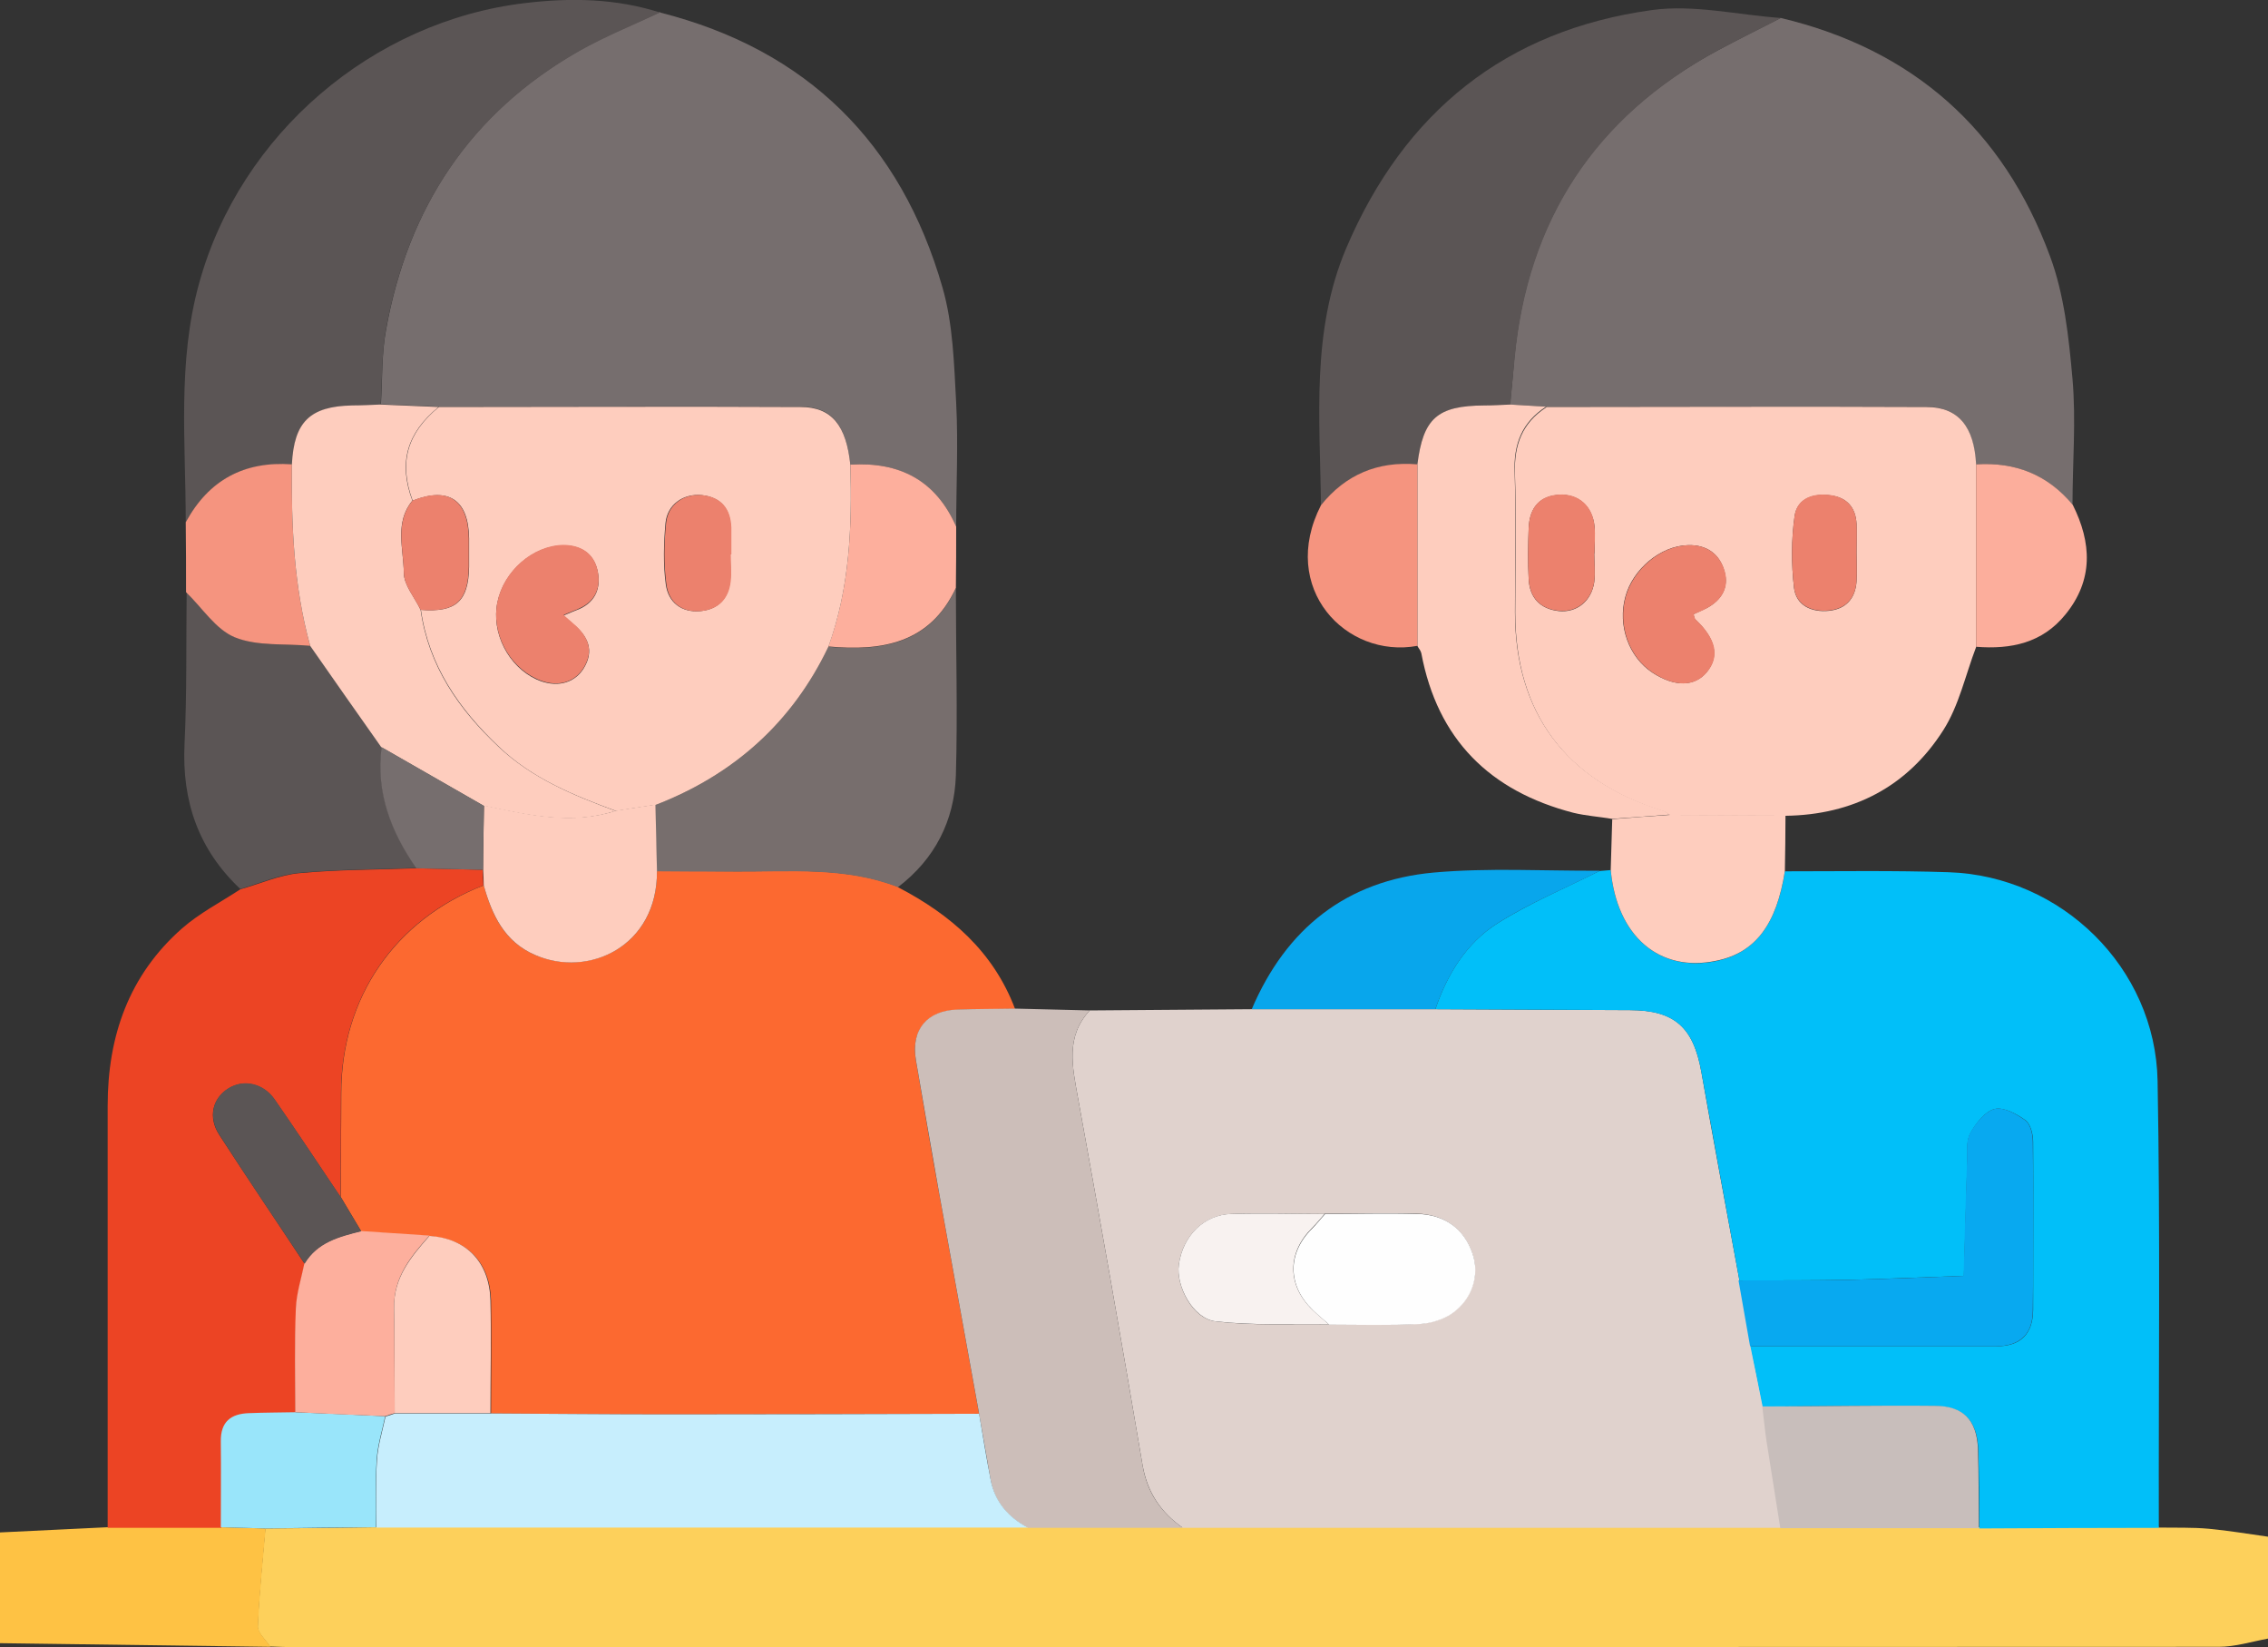 <?xml version="1.0" encoding="UTF-8"?>
<svg id="_レイヤー_2" data-name="レイヤー 2" xmlns="http://www.w3.org/2000/svg" viewBox="0 0 74.36 54">
  <rect x="0" y="0" width="74.36" height="54" fill="#333333" stroke="none"/>
  <defs>
    <style>
      .cls-1 {
        fill: #f8f2f0;
      }

      .cls-1, .cls-2, .cls-3, .cls-4, .cls-5, .cls-6, .cls-7, .cls-8, .cls-9, .cls-10, .cls-11, .cls-12, .cls-13, .cls-14, .cls-15, .cls-16, .cls-17, .cls-18, .cls-19, .cls-20, .cls-21, .cls-22 {
        stroke-width: 0px;
      }

      .cls-2 {
        fill: #fecdbe;
      }

      .cls-3 {
        fill: #776e6d;
      }

      .cls-4 {
        fill: #c8bebb;
      }

      .cls-5 {
        fill: #fdaf9d;
      }

      .cls-6 {
        fill: #08a9f0;
      }

      .cls-7 {
        fill: #fcae9c;
      }

      .cls-8 {
        fill: #fdd05b;
      }

      .cls-9 {
        fill: #e0d2cd;
      }

      .cls-10 {
        fill: #fc6930;
      }

      .cls-11 {
        fill: #01bff9;
      }

      .cls-12 {
        fill: #f5947f;
      }

      .cls-13 {
        fill: #ec4424;
      }

      .cls-14 {
        fill: #08a6ec;
      }

      .cls-15 {
        fill: #fec244;
      }

      .cls-16 {
        fill: #ccbeb9;
      }

      .cls-17 {
        fill: #c7eefd;
      }

      .cls-18 {
        fill: #5b5555;
      }

      .cls-19 {
        fill: #ec816d;
      }

      .cls-20 {
        fill: #766e6e;
      }

      .cls-21 {
        fill: #fefefe;
      }

      .cls-22 {
        fill: #99e5fa;
      }
    </style>
  </defs>
  <g id="_レイヤー_1-2" data-name="レイヤー 1">
    <g>
      <path class="cls-8" d="M70.77,50.07c.55.01,1.1-.01,1.65.04.65.06,1.29.17,1.94.26v3.34c-.54.1-1.08.27-1.62.27-21,.01-42.01.01-63.02.01-.29,0-.58-.01-.87-.02-.14-.22-.41-.45-.4-.66.04-1.07.16-2.14.25-3.21,1.21-.01,2.42-.02,3.63-.04,7.12,0,14.24,0,21.36,0,1.69,0,3.39,0,5.08,0,6.53,0,13.06,0,19.6,0,2.17,0,4.34,0,6.51,0,1.96,0,3.92-.01,5.89-.02Z"/>
      <path class="cls-15" d="M8.86,53.98C5.91,53.94,2.95,53.9,0,53.86c0-1.21,0-2.42,0-3.63,1.17-.06,2.35-.11,3.52-.17,1.24,0,2.49,0,3.73,0,.49.01.97.03,1.46.04-.09,1.07-.21,2.14-.25,3.21,0,.22.26.44.4.66Z"/>
      <path class="cls-9" d="M58.38,50.08c-6.53,0-13.06,0-19.6,0-.72-.51-1.16-1.15-1.32-2.06-.68-4.02-1.39-8.04-2.12-12.05-.18-1.01-.41-1.99.39-2.85,1.77-.01,3.54-.03,5.31-.04,2.01,0,4.01,0,6.02,0,2.13.01,4.25.02,6.38.03,1.46,0,2.08.56,2.34,2.02.4,2.28.83,4.56,1.25,6.84.13.72.25,1.44.38,2.16.13.66.26,1.31.4,1.97.05.38.08.76.14,1.14.14.95.3,1.89.45,2.84ZM43.43,39.79c-1.02,0-2.03-.04-3.05,0-.91.03-1.6.72-1.73,1.66-.1.71.46,1.78,1.2,1.86,1.23.15,2.48.08,3.72.1.99,0,1.98.03,2.96-.02.36-.02.77-.14,1.06-.34.68-.47.92-1.27.68-1.97-.27-.79-.9-1.27-1.81-1.3-1.01-.03-2.02,0-3.04,0Z"/>
      <path class="cls-10" d="M29.44,29.08c1.73.9,3.13,2.11,3.84,3.99-.63,0-1.25.01-1.88.03-1.01.03-1.54.67-1.37,1.66.25,1.47.5,2.94.77,4.41.43,2.39.87,4.78,1.3,7.17-3.4,0-6.81.02-10.21.02-1.93,0-3.86-.02-5.79-.03,0-1.23.02-2.46,0-3.69-.03-1.26-.79-2.03-2-2.12-.75-.05-1.5-.1-2.25-.15-.23-.38-.45-.76-.68-1.14,0-1.13.02-2.27.02-3.4,0-3.13,1.76-5.68,4.67-6.81.27.98.68,1.85,1.68,2.28,1.76.76,4.02-.28,4-2.75.87,0,1.74,0,2.61.01,1.78.01,3.58-.16,5.3.51Z"/>
      <path class="cls-11" d="M57.79,46.1c-.13-.66-.26-1.31-.4-1.97,2.68,0,5.36,0,8.05,0,.81,0,1.21-.4,1.22-1.19,0-1.84.01-3.67,0-5.51,0-.24-.08-.58-.25-.71-.29-.21-.72-.44-1.01-.37-.32.08-.62.47-.8.8-.14.25-.09.61-.1.92-.04,1.25-.07,2.5-.11,3.75-1.24.04-2.49.1-3.74.13-1.21.02-2.42.02-3.62.02-.42-2.28-.84-4.56-1.25-6.84-.26-1.46-.88-2.01-2.34-2.02-2.13-.01-4.25-.02-6.38-.03.39-1.15,1.02-2.17,2.03-2.81,1.06-.67,2.23-1.16,3.35-1.72.12-.01.25-.02.37-.03.2,2.17,1.6,3.37,3.47,2.98,1.26-.27,1.97-1.19,2.24-2.94,1.79,0,3.58-.03,5.37.03,3.7.12,6.78,3.13,6.85,6.84.09,4.88.03,9.77.04,14.65-1.96,0-3.92.01-5.89.02,0-.87,0-1.74-.03-2.61-.04-.92-.48-1.39-1.41-1.4-1.88-.02-3.77,0-5.65.02Z"/>
      <path class="cls-20" d="M21.64.41c4.82,1.22,7.9,4.28,9.26,9.01.35,1.21.38,2.52.45,3.79.07,1.35,0,2.7,0,4.05-.67-1.51-1.86-2.13-3.47-2.03-.14-1.3-.61-1.9-1.63-1.9-3.95-.02-7.91,0-11.86,0-.63-.03-1.27-.05-1.9-.08.05-.82.02-1.65.17-2.45.72-4,2.76-7.11,6.33-9.14.85-.49,1.77-.85,2.66-1.27Z"/>
      <path class="cls-20" d="M58.39.59c4.33,1.03,7.29,3.66,8.82,7.8.47,1.26.62,2.67.74,4.03.12,1.37,0,2.75,0,4.13-.82-1-1.89-1.41-3.17-1.33-.06-1.24-.58-1.88-1.63-1.89-4.16-.01-8.31,0-12.47,0-.39-.02-.78-.05-1.17-.07.05-.5.1-1,.14-1.51.42-4.54,2.63-7.92,6.65-10.09.69-.37,1.39-.72,2.08-1.07Z"/>
      <path class="cls-2" d="M50.69,13.34c4.16,0,8.31-.02,12.47,0,1.05,0,1.57.65,1.63,1.89,0,1.99,0,3.99,0,5.98-.35.91-.56,1.92-1.08,2.73-1.18,1.85-2.96,2.77-5.17,2.8-1.26,0-2.52-.01-3.78-.02-.08-.05-.16-.11-.25-.14-3.17-.98-4.83-3.21-4.83-6.5,0-1.52.04-3.05-.01-4.57-.03-.93.24-1.65,1.03-2.16ZM55.53,20.13c.14-.07.29-.13.43-.2.48-.26.73-.67.58-1.2-.16-.58-.59-.88-1.2-.86-.9.02-1.81.79-2.05,1.69-.26.94.11,1.98.89,2.49.72.47,1.37.46,1.77-.01.43-.52.31-1.1-.37-1.74-.03-.03-.03-.08-.06-.17ZM60.87,18.11c0-.31.01-.63,0-.94-.03-.53-.31-.86-.84-.93-.56-.08-1.1.09-1.19.67-.11.77-.11,1.58-.02,2.36.07.58.58.81,1.15.75.56-.06.86-.41.9-.96.02-.31,0-.63,0-.94ZM52.27,18.13s0,0,.01,0c0-.29.02-.58,0-.87-.07-.67-.53-1.07-1.15-1.04-.63.03-.98.4-1.01,1.09-.02.55-.03,1.11,0,1.67.03.61.37.98.99,1.05.59.06,1.07-.33,1.16-.95.04-.31,0-.63,0-.94Z"/>
      <path class="cls-13" d="M15.85,29.02c-2.91,1.12-4.66,3.68-4.67,6.81,0,1.13-.01,2.27-.02,3.4-.71-1.06-1.42-2.13-2.15-3.18-.37-.54-1.03-.68-1.52-.37-.52.32-.68.94-.3,1.52.92,1.42,1.87,2.82,2.8,4.23-.1.49-.26.98-.28,1.47-.04,1.13-.02,2.27-.02,3.41-.5,0-1.01.01-1.51.03-.59.02-.94.28-.92.93.02.94,0,1.87,0,2.81-1.25,0-2.49,0-3.73,0,0-4.61,0-9.22,0-13.84,0-2.28.7-4.28,2.44-5.81.57-.5,1.27-.86,1.91-1.28.65-.18,1.28-.47,1.94-.53,1.27-.12,2.55-.11,3.83-.16.73.02,1.45.03,2.18.05,0,.17.01.35.02.52Z"/>
      <path class="cls-18" d="M21.64.41c-.89.42-1.81.79-2.66,1.27-3.56,2.03-5.61,5.14-6.33,9.14-.14.8-.12,1.63-.17,2.45-.31.01-.63.02-.94.03-1.38.03-1.9.54-1.97,1.93-1.57-.11-2.74.51-3.48,1.9,0-2.62-.28-5.26.44-7.85C7.88,4.39,12.22.69,17.22.1c1.51-.18,2.97-.15,4.42.31Z"/>
      <path class="cls-18" d="M58.39.59c-.69.36-1.39.7-2.08,1.07-4.01,2.18-6.22,5.55-6.65,10.09-.05.5-.1,1-.14,1.51-.29,0-.57.03-.86.03-1.54.01-2,.42-2.19,1.94-1.29-.11-2.34.33-3.16,1.34-.03-2.84-.33-5.71.83-8.44,1.9-4.46,5.23-7.14,10.02-7.8,1.37-.19,2.82.16,4.23.26Z"/>
      <path class="cls-16" d="M32.1,46.33c-.43-2.39-.87-4.78-1.3-7.17-.26-1.47-.52-2.94-.77-4.41-.17-1,.36-1.63,1.37-1.66.63-.02,1.25-.02,1.88-.03.82.02,1.64.04,2.45.06-.8.86-.57,1.84-.39,2.85.73,4.01,1.44,8.03,2.12,12.05.15.91.6,1.55,1.32,2.06-1.69,0-3.39,0-5.08,0-.64-.34-1.09-.84-1.22-1.57-.13-.72-.25-1.45-.38-2.17Z"/>
      <path class="cls-3" d="M29.44,29.08c-1.72-.67-3.52-.5-5.3-.51-.87,0-1.74,0-2.61-.01-.02-.72-.03-1.45-.05-2.17,2.57-.99,4.48-2.69,5.68-5.19,1.76.16,3.33-.1,4.18-1.92,0,2.05.06,4.1,0,6.14-.05,1.48-.69,2.74-1.9,3.66Z"/>
      <path class="cls-18" d="M13.65,28.45c-1.28.05-2.56.04-3.83.16-.66.06-1.3.34-1.94.53-1.37-1.29-1.92-2.87-1.83-4.75.08-1.66.05-3.32.07-4.98.52.51.97,1.22,1.6,1.48.74.3,1.64.2,2.47.28.78,1.11,1.56,2.21,2.33,3.32-.19,1.49.31,2.77,1.14,3.96Z"/>
      <path class="cls-2" d="M46.47,15.23c.19-1.52.65-1.93,2.19-1.94.29,0,.57-.02.86-.03.39.02.78.05,1.17.07-.79.51-1.07,1.23-1.03,2.16.05,1.52.01,3.05.01,4.57,0,3.29,1.66,5.52,4.83,6.5.09.03.17.09.25.14-.63.05-1.26.1-1.9.14-.42-.07-.86-.1-1.27-.2-2.73-.71-4.45-2.4-4.98-5.23-.02-.09-.09-.16-.13-.24,0-1.98,0-3.96,0-5.94Z"/>
      <path class="cls-14" d="M52.44,28.55c-1.12.57-2.3,1.05-3.35,1.72-1.01.64-1.64,1.67-2.03,2.81-2.01,0-4.01,0-6.02,0,1.13-2.65,3.11-4.22,5.97-4.48,1.8-.16,3.62-.05,5.42-.06Z"/>
      <path class="cls-2" d="M52.86,26.85c.63-.05,1.26-.1,1.9-.14,1.26,0,2.52.01,3.78.02,0,.61-.01,1.22-.02,1.82-.27,1.75-.97,2.68-2.24,2.94-1.87.4-3.27-.8-3.47-2.98.02-.56.03-1.11.05-1.67Z"/>
      <path class="cls-12" d="M10.17,21.17c-.83-.08-1.73.02-2.47-.28-.63-.26-1.07-.97-1.6-1.48,0-.76,0-1.53-.01-2.29.75-1.39,1.92-2.01,3.48-1.9-.02,2.01.06,4,.6,5.95Z"/>
      <path class="cls-5" d="M31.34,19.27c-.85,1.82-2.42,2.08-4.18,1.92.7-1.93.78-3.93.72-5.96,1.61-.1,2.8.51,3.47,2.03,0,.67,0,1.34-.01,2.01Z"/>
      <path class="cls-7" d="M64.79,21.2c0-1.99,0-3.99,0-5.98,1.28-.08,2.34.33,3.17,1.33.62,1.24.68,2.46-.24,3.59-.76.94-1.79,1.15-2.93,1.06Z"/>
      <path class="cls-12" d="M46.47,15.23c0,1.98,0,3.96,0,5.94-2.34.43-4.55-1.89-3.16-4.61.81-1.01,1.87-1.45,3.16-1.34Z"/>
      <path class="cls-17" d="M32.1,46.33c.12.72.24,1.45.38,2.17.14.73.58,1.23,1.22,1.57-7.12,0-14.24,0-21.36,0,0-.74-.03-1.48.02-2.21.03-.48.18-.96.28-1.43.1-.03.21-.06.31-.1,1.05,0,2.1,0,3.16,0,1.93.01,3.86.03,5.79.03,3.4,0,6.81-.01,10.21-.02Z"/>
      <path class="cls-4" d="M57.79,46.1c1.88,0,3.77-.04,5.65-.02.93,0,1.37.47,1.41,1.4.03.87.02,1.74.03,2.61-2.17,0-4.34,0-6.51,0-.15-.95-.3-1.89-.45-2.84-.06-.38-.09-.76-.14-1.14Z"/>
      <path class="cls-22" d="M12.63,46.42c-.1.48-.25.95-.28,1.43-.05.74-.01,1.48-.02,2.21-1.21.01-2.42.02-3.63.04-.49-.01-.97-.03-1.46-.04,0-.94.01-1.87,0-2.81-.01-.65.33-.91.92-.93.5-.02,1.01-.02,1.51-.03.98.04,1.96.08,2.95.13Z"/>
      <path class="cls-6" d="M57.02,41.97c1.21,0,2.42,0,3.62-.02,1.25-.03,2.49-.08,3.74-.13.03-1.25.07-2.5.11-3.75.01-.31-.04-.67.1-.92.18-.33.48-.71.8-.8.29-.08.72.16,1.01.37.17.12.25.46.25.71.02,1.84.02,3.67,0,5.51,0,.79-.41,1.18-1.22,1.19-2.68,0-5.36,0-8.05,0-.13-.72-.25-1.44-.38-2.16Z"/>
      <path class="cls-21" d="M43.43,39.79c1.01,0,2.02-.03,3.04,0,.91.02,1.54.5,1.81,1.3.24.7,0,1.5-.68,1.97-.29.2-.7.32-1.06.34-.99.05-1.98.02-2.96.02-.18-.16-.37-.31-.54-.48-.83-.8-.84-1.86-.02-2.67.15-.15.28-.32.42-.47Z"/>
      <path class="cls-1" d="M43.43,39.79c-.14.16-.27.32-.42.47-.81.81-.81,1.87.02,2.67.17.17.36.32.54.48-1.24-.02-2.49.04-3.72-.1-.74-.09-1.3-1.16-1.2-1.86.13-.94.82-1.64,1.73-1.66,1.02-.03,2.03,0,3.05,0Z"/>
      <path class="cls-2" d="M21.49,26.38c.02.72.03,1.45.05,2.17.02,2.47-2.25,3.52-4,2.75-1-.43-1.41-1.31-1.68-2.28,0-.17-.01-.35-.02-.52,0-.7.02-1.4.03-2.1,1.43.3,2.86.65,4.33.17.43-.07.87-.13,1.3-.2Z"/>
      <path class="cls-5" d="M12.63,46.42c-.98-.04-1.96-.08-2.95-.13,0-1.14-.03-2.27.02-3.41.02-.49.18-.98.28-1.47.42-.69,1.13-.88,1.85-1.06.75.05,1.5.1,2.25.15-.61.68-1.18,1.37-1.16,2.37.02,1.15.01,2.3.02,3.45-.1.03-.21.06-.31.1Z"/>
      <path class="cls-2" d="M12.94,46.33c0-1.15,0-2.3-.02-3.45-.02-1,.55-1.68,1.16-2.37,1.21.08,1.97.86,2,2.12.03,1.23,0,2.46,0,3.69-1.05,0-2.1,0-3.16,0Z"/>
      <path class="cls-18" d="M11.84,40.36c-.72.18-1.43.36-1.85,1.06-.94-1.41-1.89-2.81-2.8-4.23-.37-.58-.22-1.2.3-1.52.5-.31,1.15-.17,1.52.37.73,1.05,1.43,2.12,2.15,3.18.23.38.45.76.68,1.14Z"/>
      <path class="cls-2" d="M21.49,26.38c-.43.07-.87.13-1.3.2-1.38-.51-2.74-1.06-3.83-2.1-1.31-1.24-2.3-2.66-2.56-4.49,1.15.09,1.56-.28,1.58-1.41,0-.31,0-.63,0-.94-.02-1.26-.67-1.69-1.85-1.23-.46-1.24-.19-2.21.86-3.07,3.95,0,7.91-.02,11.86,0,1.02,0,1.5.61,1.63,1.9.06,2.02-.02,4.03-.72,5.96-1.19,2.49-3.11,4.2-5.68,5.19ZM18.49,20.17c.21-.09.36-.15.51-.21.55-.25.71-.72.59-1.26-.13-.57-.57-.83-1.13-.82-.99.01-1.94.85-2.15,1.86-.21,1,.35,2.1,1.28,2.53.62.28,1.22.15,1.54-.35.37-.59.15-1.06-.33-1.46-.09-.07-.17-.15-.31-.27ZM23.96,18.17s0,0,0,0c0-.29,0-.58,0-.87-.02-.62-.32-1-.95-1.07-.6-.06-1.13.3-1.19.91-.06.67-.08,1.36.01,2.02.08.58.51.93,1.14.87.58-.06.91-.41.97-.99.03-.29,0-.58,0-.87Z"/>
      <path class="cls-2" d="M13.79,19.99c.26,1.84,1.25,3.26,2.56,4.49,1.09,1.03,2.45,1.59,3.83,2.1-1.46.48-2.89.13-4.33-.17-1.12-.64-2.24-1.28-3.35-1.92-.78-1.11-1.56-2.21-2.33-3.32-.54-1.95-.62-3.95-.6-5.95.07-1.39.59-1.9,1.97-1.93.31,0,.63-.02.94-.03.63.03,1.27.05,1.9.08-1.05.86-1.32,1.83-.86,3.07-.59.72-.29,1.57-.28,2.36,0,.41.36.81.55,1.22Z"/>
      <path class="cls-19" d="M55.53,20.13c.03.09.03.14.06.17.68.64.81,1.22.37,1.74-.4.48-1.06.48-1.77.01-.78-.51-1.15-1.55-.89-2.49.25-.91,1.16-1.67,2.05-1.69.6-.02,1.04.29,1.2.86.15.53-.1.94-.58,1.2-.14.08-.29.14-.43.2Z"/>
      <path class="cls-19" d="M60.87,18.11c0,.31.02.63,0,.94-.04.56-.34.9-.9.96-.57.06-1.08-.17-1.15-.75-.09-.78-.09-1.59.02-2.36.09-.59.63-.75,1.19-.67.53.08.81.41.84.93.02.31,0,.63,0,.94Z"/>
      <path class="cls-19" d="M52.27,18.13c0,.31.04.63,0,.94-.09.62-.57,1.01-1.16.95-.62-.06-.96-.44-.99-1.05-.03-.55-.02-1.11,0-1.67.03-.69.38-1.06,1.01-1.09.63-.03,1.09.37,1.15,1.04.03.29,0,.58,0,.87,0,0,0,0-.01,0Z"/>
      <path class="cls-20" d="M12.51,24.49c1.12.64,2.24,1.28,3.35,1.92,0,.7-.02,1.4-.03,2.1-.73-.02-1.45-.03-2.18-.05-.83-1.19-1.33-2.48-1.14-3.96Z"/>
      <path class="cls-19" d="M18.49,20.17c.14.12.23.2.31.27.48.41.69.88.33,1.46-.32.51-.92.64-1.54.35-.93-.43-1.49-1.53-1.28-2.53.21-1.01,1.16-1.84,2.15-1.86.56,0,1,.25,1.13.82.12.54-.04,1.01-.59,1.26-.15.07-.3.12-.51.21Z"/>
      <path class="cls-19" d="M13.79,19.99c-.2-.41-.55-.81-.55-1.22-.01-.79-.3-1.64.28-2.36,1.17-.47,1.83-.03,1.85,1.23,0,.31,0,.63,0,.94-.02,1.13-.43,1.5-1.58,1.41Z"/>
      <path class="cls-19" d="M23.96,18.17c0,.29.03.58,0,.87-.06.58-.39.93-.97.99-.63.06-1.06-.28-1.14-.87-.09-.66-.08-1.35-.01-2.02.06-.61.59-.97,1.19-.91.63.07.93.45.95,1.07,0,.29,0,.58,0,.87,0,0,0,0,0,0Z"/>
    </g>
  </g>
</svg>